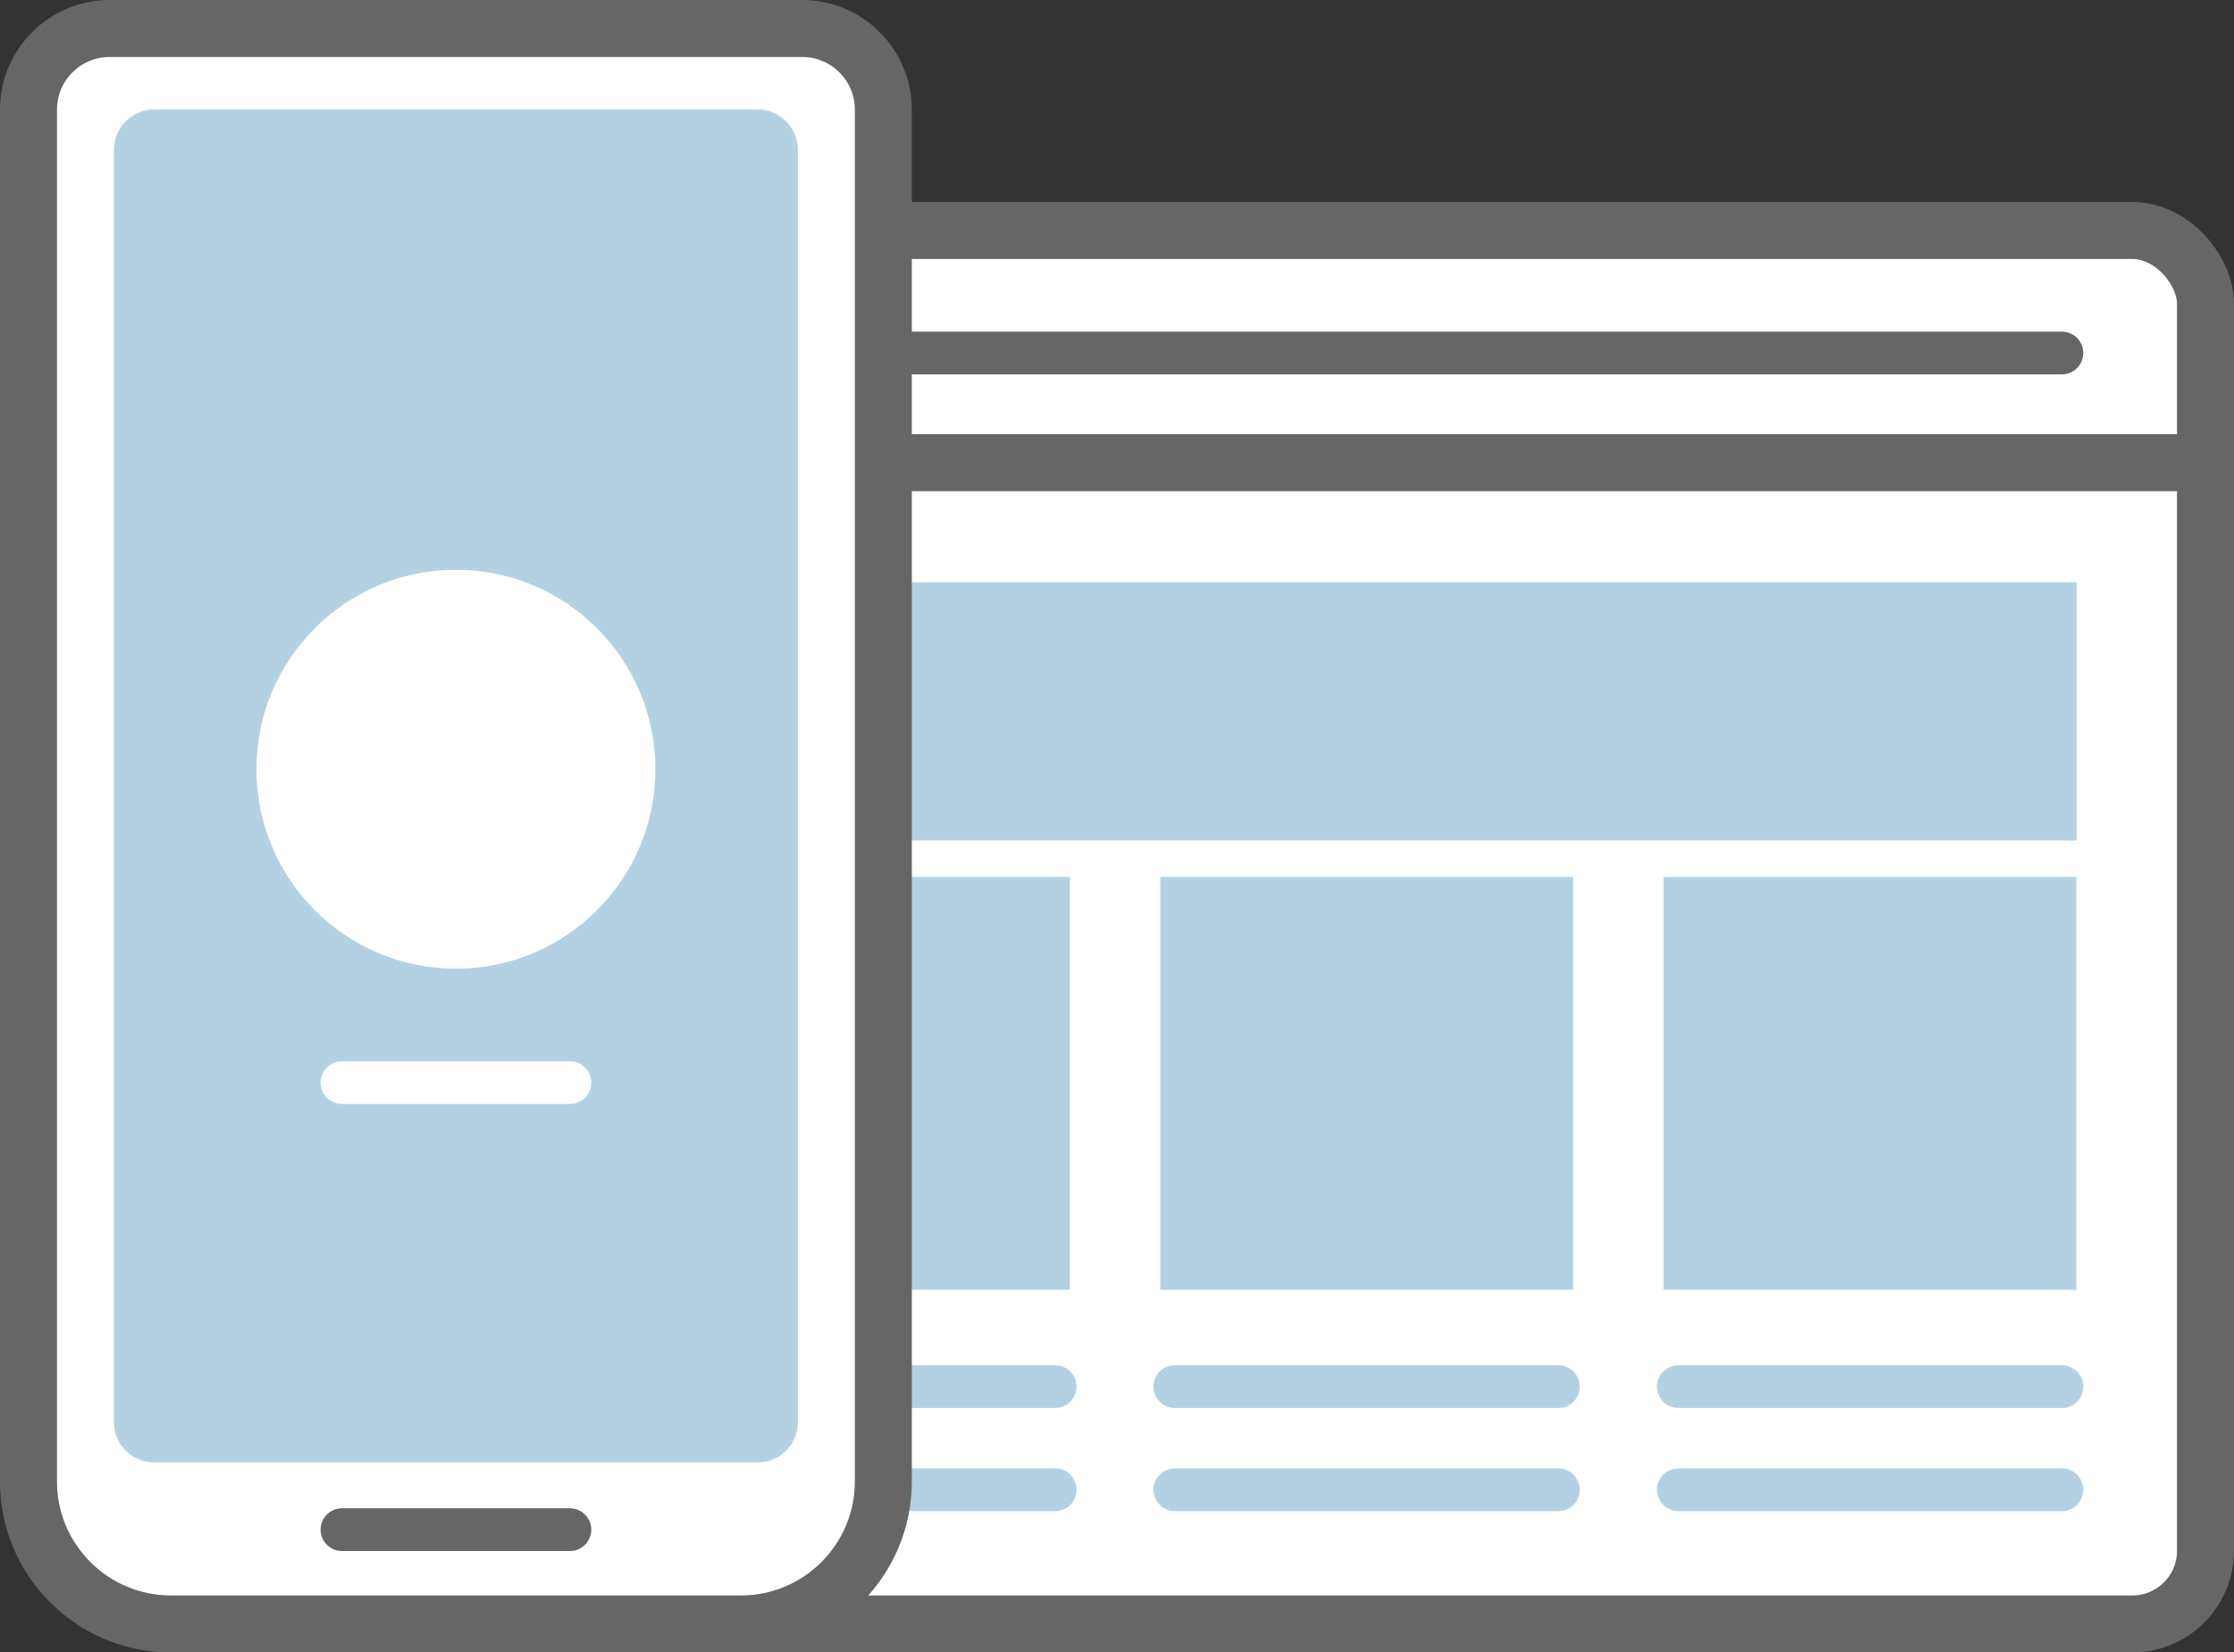 <?xml version="1.0" encoding="UTF-8"?><svg id="_レイヤー_2" xmlns="http://www.w3.org/2000/svg" width="78.4" height="58" viewBox="0 0 78.4 58"><rect x="0" y="0" width="78.4" height="58" fill="#333333" stroke="none"/><defs><style>.cls-1{stroke:#b3d1e2;}.cls-1,.cls-2{fill:none;}.cls-1,.cls-2,.cls-3,.cls-4,.cls-5{stroke-miterlimit:10;}.cls-1,.cls-2,.cls-4,.cls-5{stroke-linecap:round;}.cls-1,.cls-2,.cls-5{stroke-width:1.5px;}.cls-2{stroke:#fff;}.cls-6,.cls-3,.cls-4,.cls-5{fill:#fff;}.cls-7{fill:#b3d1e2;}.cls-3,.cls-4{stroke-width:2px;}.cls-3,.cls-4,.cls-5{stroke:#666;}</style></defs><g id="Layer_1"><g><rect class="cls-3" x="18.53" y="8.09" width="58.87" height="48.91" rx="2.57" ry="2.57"/><line class="cls-5" x1="72.36" y1="12.39" x2="23.56" y2="12.39"/><rect class="cls-7" x="23.05" y="20.44" width="49.83" height="9.06"/><g><rect class="cls-7" x="58.38" y="30.78" width="14.49" height="14.49"/><line class="cls-1" x1="58.9" y1="48.67" x2="72.36" y2="48.67"/><line class="cls-1" x1="58.9" y1="52.29" x2="72.36" y2="52.29"/></g><g><rect class="cls-7" x="40.72" y="30.78" width="14.49" height="14.49"/><line class="cls-1" x1="41.23" y1="48.67" x2="54.69" y2="48.67"/><line class="cls-1" x1="41.23" y1="52.29" x2="54.69" y2="52.29"/></g><g><rect class="cls-7" x="23.05" y="30.78" width="14.49" height="14.49"/><line class="cls-1" x1="23.56" y1="48.67" x2="37.03" y2="48.67"/><line class="cls-1" x1="23.56" y1="52.29" x2="37.03" y2="52.29"/></g><line class="cls-4" x1="77.4" y1="16.24" x2="18.53" y2="16.24"/></g><path class="cls-3" d="M31,52V3.85c0-1.57-1.27-2.85-2.85-2.85H3.85c-1.57,0-2.85,1.27-2.85,2.85V52c0,2.76,2.24,5,5,5H26c2.76,0,5-2.24,5-5Z"/><path class="cls-7" d="M26.59,51.33H5.41c-.78,0-1.41-.63-1.41-1.41V5.26c0-.79,.64-1.42,1.42-1.42H26.58c.79,0,1.42,.64,1.42,1.42V49.92c0,.78-.63,1.41-1.41,1.41Z"/><circle class="cls-6" cx="16" cy="27" r="7"/><line class="cls-2" x1="12" y1="38" x2="20" y2="38"/><line class="cls-5" x1="12" y1="53.69" x2="20" y2="53.69"/></g></svg>